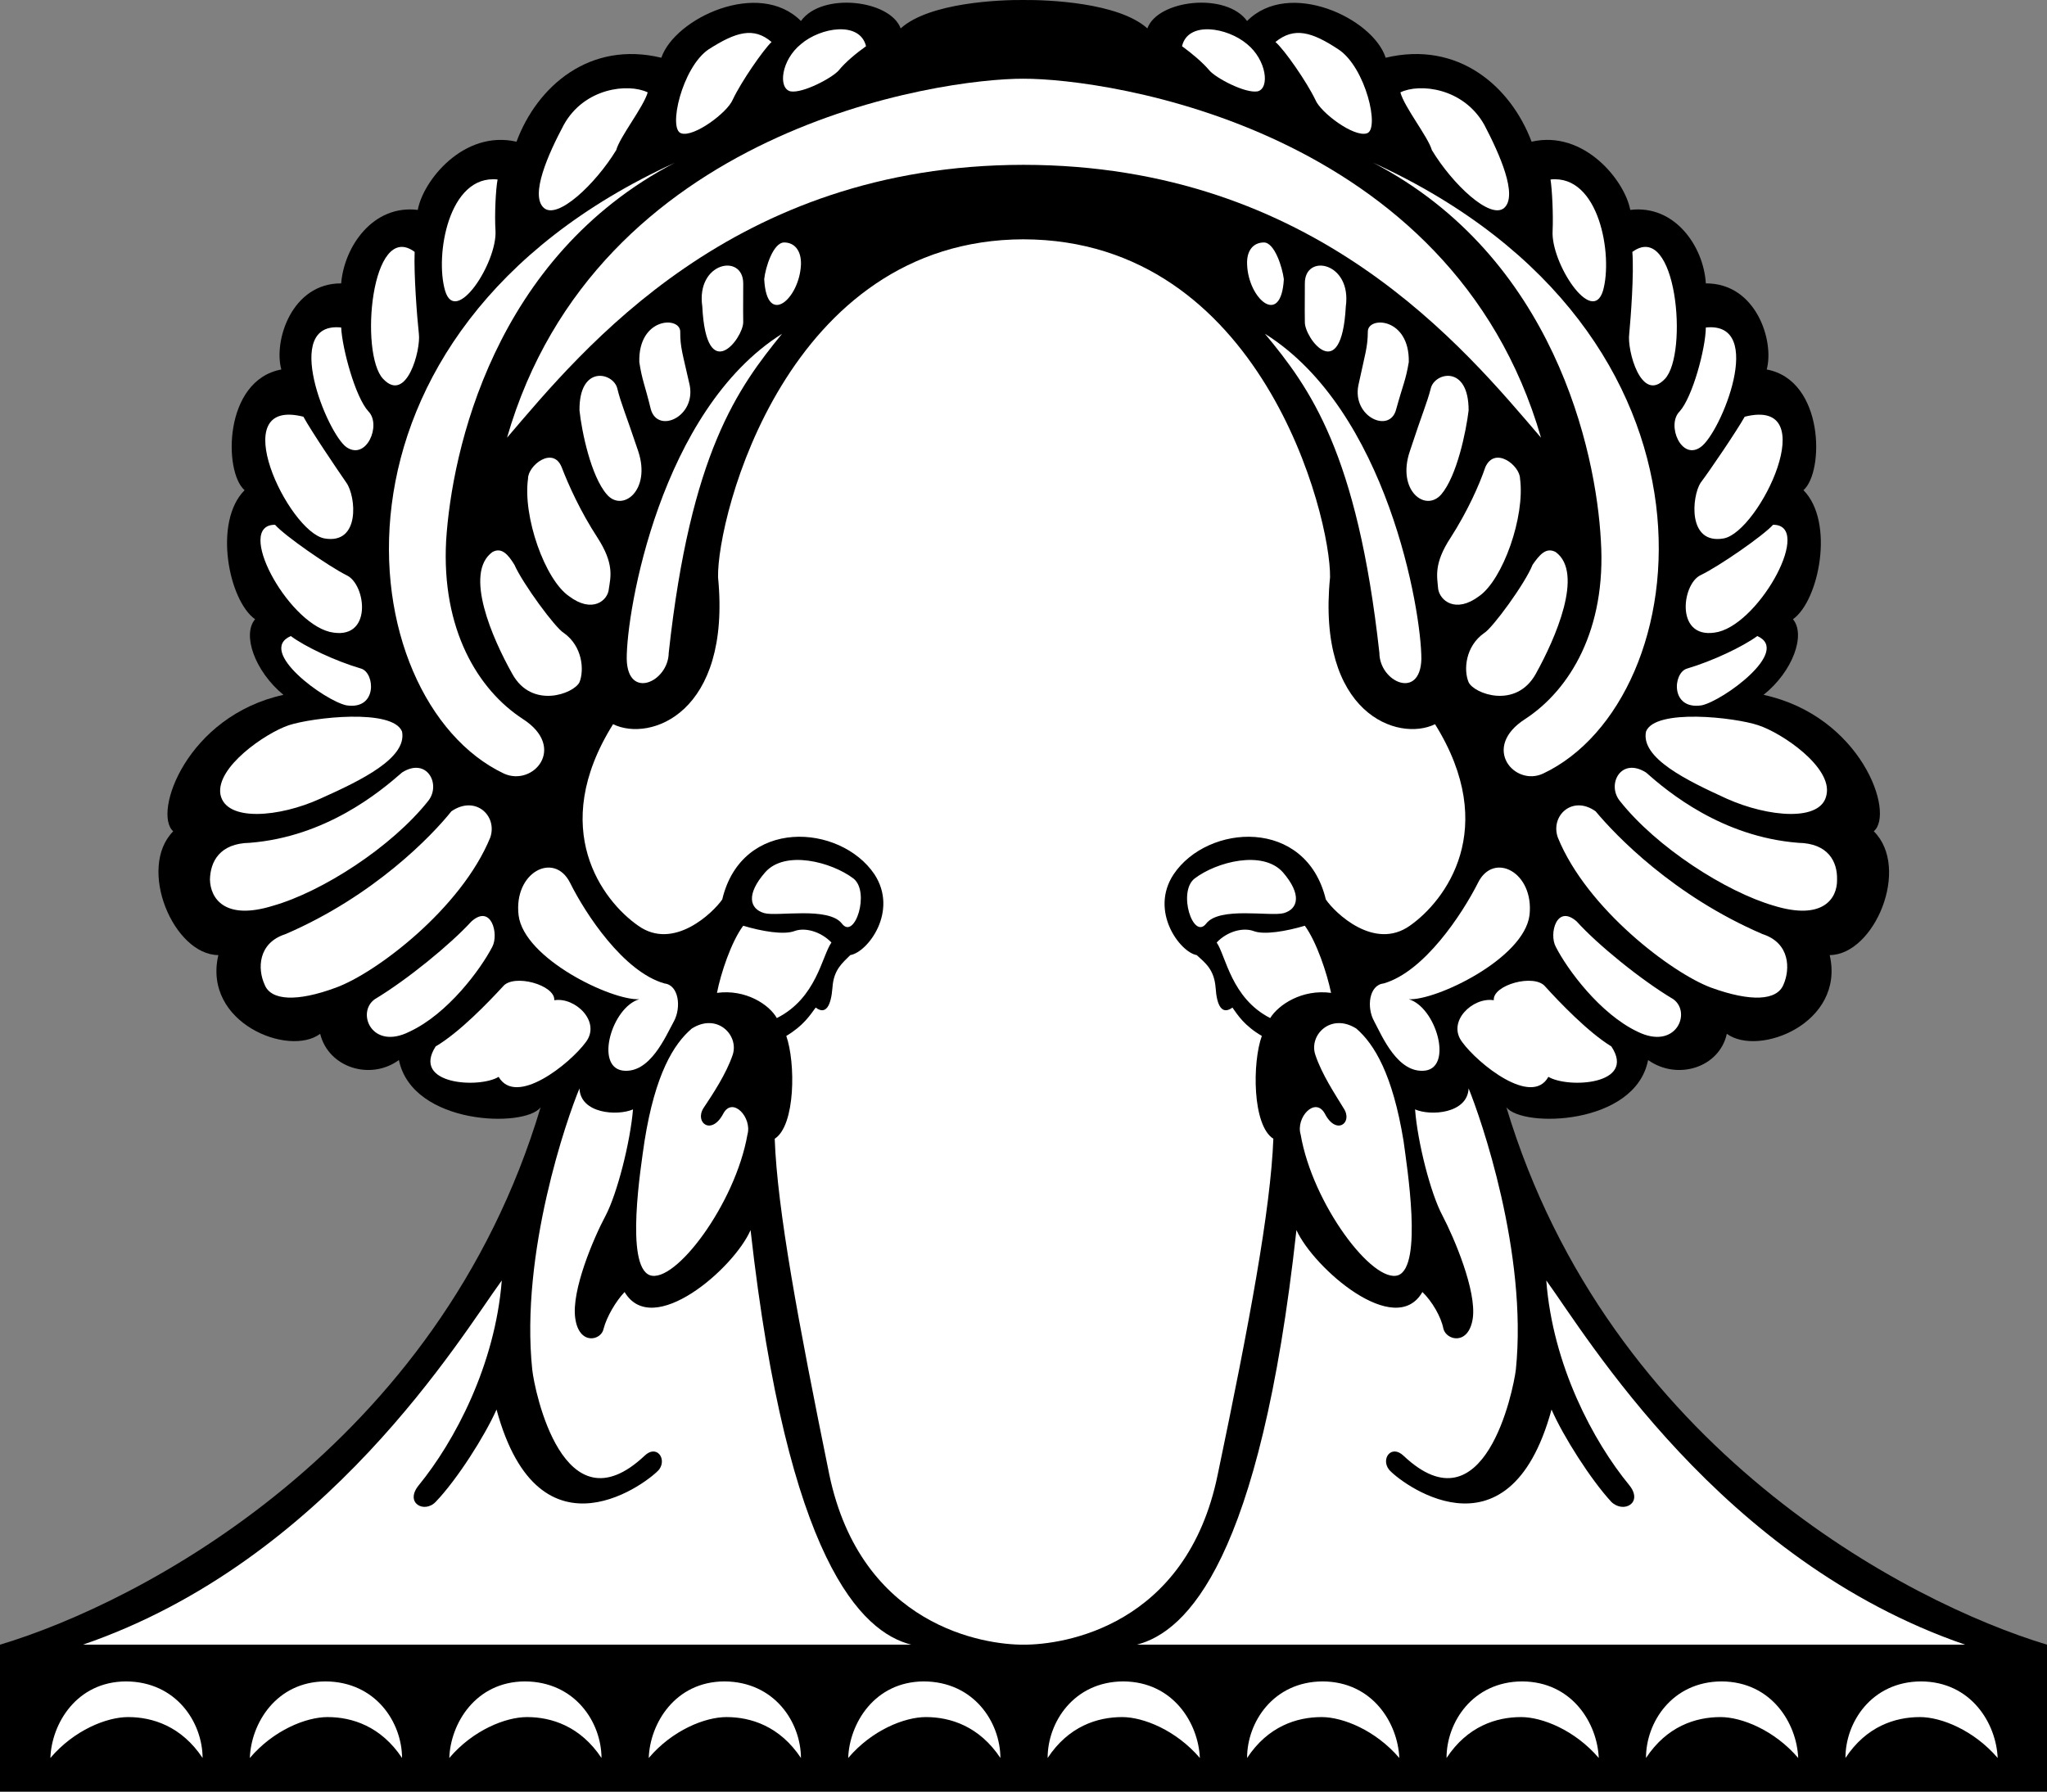 <svg xmlns="http://www.w3.org/2000/svg" width="195" height="170.704"><rect width="100%" height="100%" fill="#808080" stroke="none"/><path d="M97.5.001c2.29-.023 9.04.227 11.8 2.704.99-2.727 7.49-3.477 9.5-.704 3.99-4.023 11.99-.273 13.2 3.5 6.914-1.648 11.914 2.727 13.902 8 5.012-1.148 8.887 3.727 9.399 6.5 4.238-.523 6.988 3.477 7.199 7 4.79-.023 6.54 5.477 5.8 8.204 5.49 1.023 5.49 9.773 3.5 11.5 2.99 3.023 1.49 10.523-1 12.296 1.24 1.477-.01 4.977-2.8 7.204 9.29 2.023 12.54 11.273 10.5 13 3.54 3.523.04 11.773-4.2 11.796 1.49 6.477-6.76 9.727-9.8 7.5-.71 3.227-4.71 4.477-7.5 2.5-1.21 6.227-11.96 6.477-13.5 4.5 9.79 32.477 38.29 47.227 51.5 51.204v14H0v-14c13.29-3.977 41.79-18.727 51.5-51.204-1.46 1.977-12.21 1.727-13.5-4.5-2.71 1.977-6.71.727-7.5-2.5-2.96 2.227-11.21-1.023-9.7-7.5-4.26-.023-7.76-8.273-4.3-11.796-1.96-1.727 1.29-10.977 10.5-13-2.71-2.227-3.96-5.727-2.7-7.204-2.51-1.773-4.01-9.273-1-12.296-2.01-1.727-2.01-10.477 3.5-11.5-.76-2.727.99-8.227 5.7-8.204.29-3.523 3.04-7.523 7.3-7 .49-2.773 4.364-7.648 9.403-6.5 1.961-5.273 6.961-9.648 13.797-8 1.29-3.773 9.29-7.523 13.3-3.5 1.99-2.773 8.49-2.023 9.5.704C88.54.228 95.29-.022 97.5 0"/><path fill="#fff" d="M4.8 167.501c.114-3.273 2.49-7.27 7.2-7.296 4.79.023 7.285 3.898 7.3 7.296-2.01-3.023-4.76-3.898-7.097-3.898-2.043 0-5.16 1.25-7.402 3.898m18.999 0c.114-3.273 2.49-7.27 7.2-7.296 4.79.023 7.285 3.898 7.3 7.296-2.01-3.023-4.76-3.898-7.097-3.898-2.043 0-5.16 1.25-7.402 3.898m18.999 0c.114-3.273 2.49-7.27 7.2-7.296 4.79.023 7.285 3.898 7.3 7.296-2.01-3.023-4.76-3.898-7.097-3.898-2.043 0-5.16 1.25-7.402 3.898m18.999 0c.114-3.273 2.49-7.27 7.2-7.296 4.79.023 7.285 3.898 7.3 7.296-2.01-3.023-4.76-3.898-7.097-3.898-2.043 0-5.16 1.25-7.402 3.898m18.999 0c.114-3.273 2.49-7.27 7.2-7.296 4.79.023 7.285 3.898 7.3 7.296-2.01-3.023-4.76-3.898-7.097-3.898-2.043 0-5.16 1.25-7.402 3.898m-16.501-152C28.79 31.728 33.29 66.728 48 73.705c2.79 1.273 6.04-2.477 1.8-5.204-4.26-2.773-7.76-8.523-7.3-17 .54-8.523 4.54-27.023 21.8-36m-4.597 47.301c-.039-4.574 3.211-23.7 14.797-31-4.21 5.176-8.71 11.3-10.797 30.403-.039 2.773-3.914 4.523-4 .597m-32-2.199c1.336 1 4.211 2.375 6.7 3.102 1.324.398 1.574 3.96-1.403 3.5-2.023-.415-8.586-5.165-5.297-6.602"/><path fill="#fff" d="M26.203 50.001c.899 1.04 5.149 3.977 6.797 4.801 1.914.863 2.54 6.363-1.598 5.403-4.113-1.04-9.05-10.227-5.199-10.204m2.699-10.296C29.664 41.103 32.164 44.79 33 46c.914 1.29 1.352 5.914-2.098 5.301-3.425-.637-9.613-13.512-2-11.597m3.598-8.499c.102 2.023 1.352 6.648 2.602 8 1.25 1.273-.188 4.71-2.102 3.398-1.836-1.313-6.21-12-.5-11.398m7-7.204c-.086 2.102.227 6.227.402 7.801.2 1.55-1.175 6.676-3.402 4.3-2.273-2.374-1.148-15.187 3-12.1m7.902-6.899c-.175.875-.3 3.375-.199 4.898.149 3.04-3.789 9.102-4.8 5.704-.989-3.352.324-11.102 5-10.602m14.3-8.301c-1.851-.887-6.039-.45-8 3.102-1.492 2.8-3.226 6.699-1.902 7.898 1.3 1.176 4.926-2.262 6.902-5.5.336-1.262 2.586-4.074 3-5.5M73.5 4.001c-.773.727-2.898 3.79-3.7 5.5-.51 1.227-3.698 3.602-4.898 3.204-1.3-.352.075-6.29 2.598-8 2.602-1.665 4.29-2.165 6-.704m9 .403c-.898.636-1.96 1.511-2.598 2.3-.613.711-3.425 2.211-4.601 2-1.2-.289-.887-2.976 1-4.5 1.863-1.601 5.613-2.226 6.199.2m4.3 152.3c-4.76-1.226-11.76-7.976-15.3-39.5-1.586 3.649-9.336 10.399-12 5.899-.836.875-1.71 2.375-2 3.5-.21 1.125-2.336 1.625-2.7-1-.386-2.625 1.74-7.625 2.903-9.8 1.086-2.075 2.336-6.95 2.598-10.099-1.512.649-5.012.399-5.098-2-1.164 2.774-5.664 15.649-4.5 26.797.211 1.977 2.961 15.477 10.7 8.203 1.136-1.101 2.136.274 1.398 1.297-.762.977-11.387 9.477-15.5-5.699-1.137 2.55-3.762 6.676-5.801 8.8-1.086 1.126-2.996.099-1.598-1.6 3.387-4.15 7.262-11.4 7.899-19.5-3.871 5.296-16.61 26.695-39.899 34.702h78.899"/><path fill="#fff" d="M65.902 98.001c-1.738 1.477-3.488 4.352-4.5 10.704-.363 2.523-1.863 11.898.5 12.796 2.387.852 8.137-6.773 9.301-13.398.461-1.625-1.41-3.656-2.3-2-1.114 2.125-2.739.875-1.903-.5.914-1.375 2.164-3.25 2.8-5.102.614-1.898-1.51-4.023-3.898-2.5M49 53.802c.79 1.8 3.914 6.05 4.703 6.5 1.8 1.278 1.961 3.55 1.5 4.7-.539 1.1-4.539 2.6-6.402-.797-1.887-3.352-4.637-9.602-1.899-11.602.887-.5 1.512.25 2.098 1.2m4.5-9.302c.664 1.727 1.79 4.227 3.402 6.704 1.637 2.523 1.262 3.773 1.098 4.898-.086 1.125-1.586 2.375-3.797.7-2.289-1.575-4.414-7.575-3.902-11.2-.012-1.25 2.363-3.125 3.199-1.102m1.703-5.398c.211 2 1.086 6.25 2.598 8 1.488 1.75 4.238-.375 3-4.102-1.262-3.773-1.637-4.523-2-6-.387-1.523-3.637-2.273-3.598 2.102m5.699-4.602c.262 1.727.512 2.102 1.098 4.5.664 2.352 4.29.727 3.703-2.296-.664-2.977-.914-3.602-.902-5.102-.012-1.5-4.012-1.375-3.899 2.898m6-5.296c-.613-4.227 3.887-5.102 3.899-2.204-.012 2.852-.012 2.727 0 3.704-.012 1.542-3.512 6.148-3.899-1.5m5.898-2.602c.114-1.125.864-3.5 1.903-3.5.961 0 1.64.746 1.598 2.102-.137 3.273-3.262 6.023-3.5 1.398M38.3 69.705c-.886-2.227-8.51-1.352-10.8-.602-2.21.75-6.96 4-6.5 6.602.54 2.648 5.664 2.148 9.5.398 3.914-1.75 8.29-3.875 7.8-6.398m0 3.898c-2.136 1.875-7.26 6.125-14.5 6.7-2.886.05-3.76 1.8-3.8 3.5.04 1.8 1.414 3.925 6 2.5 4.664-1.325 11.29-5.575 14.8-10 1.24-1.575-.136-4.2-2.5-2.7m4.7 3.699c-1.836 2.3-7.336 8.05-15.797 11.7-2.664.85-2.664 3.35-2 4.8.586 1.55 3.086 1.676 6.797.3 3.79-1.374 11.914-7.5 14.703-14.3.711-2.074-1.414-4.074-3.703-2.5m1.902 10.5c-1.988 2.176-6.113 5.55-9.199 7.403-1.789 1.273-.289 4.898 3.297 3.097 3.664-1.7 6.79-5.95 7.902-8.097.637-1.227-.113-4.102-2-2.403M41.5 99.705c2.29-1.352 5.04-4.227 6.402-5.704 1.012-1.273 5.012-.148 4.899 1.301 1.988-.324 4.488 2.05 3 4-1.512 2.05-6.637 6.176-8.301 3.3-1.836 1.126-8.336.75-6-2.897"/><path fill="#fff" d="M60.902 95.205c-2.613.148-10.988-3.852-11.5-8-.488-4.102 3.387-6.102 4.899-3.102 1.488 3 5.113 8.5 9 9.602 1.363.148 1.613 2.273.902 3.597-.789 1.426-2.289 5.05-4.902 4.7-2.637-.4-1.012-6.024 1.601-6.797M72.8 87.001c1.24.352 6.114-.648 7.403 1 1.211 1.602 2.711-3.023 1.098-4.296-2.117-1.598-6.512-2.727-8.399-.602-1.863 2.125-1.488 3.5-.101 3.898m6.402 2.801c-.914 1.3-1.414 5.3-5.203 7.2-.71-1.274-2.96-2.774-5.7-2.4.364-1.874 1.364-4.874 2.5-6.397 1.74.523 3.864.898 4.903.5.961-.352 2.461.023 3.5 1.097M190.3 167.501c-.136-3.273-2.51-7.27-7.3-7.296-4.71.023-7.207 3.898-7.2 7.296 1.99-3.023 4.74-3.898 7.102-3.898 2.016 0 5.133 1.25 7.399 3.898m-19.001 0c-.136-3.273-2.51-7.27-7.3-7.296-4.71.023-7.207 3.898-7.2 7.296 1.99-3.023 4.74-3.898 7.102-3.898 2.016 0 5.133 1.25 7.399 3.898m-19.001 0c-.136-3.273-2.51-7.27-7.3-7.296-4.71.023-7.207 3.898-7.2 7.296 1.99-3.023 4.74-3.898 7.102-3.898 2.016 0 5.133 1.25 7.399 3.898m-19.001 0c-.136-3.273-2.51-7.27-7.3-7.296-4.71.023-7.207 3.898-7.2 7.296 1.99-3.023 4.74-3.898 7.102-3.898 2.016 0 5.133 1.25 7.399 3.898m-19.001 0c-.136-3.273-2.51-7.27-7.3-7.296-4.71.023-7.207 3.898-7.2 7.296 1.99-3.023 4.74-3.898 7.102-3.898 2.016 0 5.133 1.25 7.399 3.898"/><path fill="#fff" d="M97.5 22.802c22.664.051 29.29 26.426 29.203 32.2-1.289 12.976 6.461 15.726 10 14 6.211 9.976.961 16.85-2.402 19.203-3.387 2.398-7.137-1.227-8-2.5-1.887-7.852-11.262-7.227-14.5-2.403-2.328 3.528.613 7.426 2.199 7.7.79.726 1.664 1.35 1.8 3.1.114 1.75.614 2.626 1.602 1.9.512.726 1.137 1.726 2.801 2.703-.914 2.523-.914 8.523 1.098 9.796-.262 6.727-2.262 17.477-5.301 32-2.96 14.477-14.71 16.227-18.5 16.203-3.71.024-15.46-1.726-18.5-16.203-2.96-14.523-4.96-25.273-5.2-32 1.99-1.273 1.99-7.273 1.102-9.796 1.637-.977 2.262-1.977 2.801-2.704.961.727 1.461-.148 1.598-1.898.113-1.75.988-2.375 1.699-3.102 1.664-.273 4.605-4.171 2.3-7.699-3.26-4.824-12.636-5.45-14.5 2.403-.886 1.273-4.636 4.898-8 2.5-3.386-2.352-8.636-9.227-2.398-19.204 3.512 1.727 11.262-1.023 10-14-.113-5.773 6.512-32.148 29.098-32.199m33.3-7.301c35.49 16.227 30.99 51.227 16.2 58.204-2.71 1.273-5.96-2.477-1.7-5.204 4.24-2.773 7.74-8.523 7.2-17-.46-8.523-4.46-27.023-21.7-36"/><path fill="#fff" d="M97.5 7.501c8.04-.023 40.79 4.727 49.3 34.204-7.26-8.477-21.51-25.977-49.3-26-27.71.023-41.96 17.523-49.2 26C56.79 12.228 89.54 7.478 97.5 7.5"/><path fill="#fff" d="M135.402 62.802c.012-4.574-3.238-23.7-14.902-31 4.29 5.176 8.79 11.3 10.902 30.403.012 2.773 3.887 4.523 4 .597m32-2.199c-1.363 1-4.238 2.375-6.699 3.102-1.351.398-1.601 3.96 1.399 3.5 2-.415 8.562-5.165 5.3-6.602m1.5-10.602c-.925 1.04-5.175 3.977-6.902 4.801-1.836.863-2.46 6.363 1.703 5.403 4.086-1.04 9.024-10.227 5.2-10.204m-2.7-10.296c-.789 1.398-3.289 5.085-4.203 6.296-.836 1.29-1.273 5.914 2.203 5.301 3.399-.637 9.586-13.512 2-11.597m-3.703-8.5c-.023 2.023-1.273 6.648-2.5 8-1.273 1.273.164 4.71 2 3.398 1.914-1.313 6.29-12 .5-11.398m-7-7.204c.164 2.102-.148 6.227-.297 7.801-.226 1.55 1.149 6.676 3.399 4.3 2.25-2.374 1.125-15.187-3.102-12.1m-7.797-6.899c.149.875.274 3.375.2 4.898-.176 3.04 3.761 9.102 4.8 5.704.961-3.352-.351-11.102-5-10.602m-14.301-8.301c1.825-.887 6.012-.45 8 3.102 1.465 2.8 3.2 6.699 1.899 7.898-1.324 1.176-4.95-2.262-6.899-5.5-.363-1.262-2.613-4.074-3-5.5M121.5 4.001c.852.727 2.977 3.79 3.8 5.5.49 1.227 3.677 3.602 4.903 3.204 1.274-.352-.101-6.29-2.703-8-2.523-1.665-4.21-2.165-6-.704m-8.898.403c.875.636 1.937 1.511 2.601 2.3.586.711 3.399 2.211 4.598 2 1.176-.289.863-2.976-1-4.5-1.887-1.601-5.637-2.226-6.2.2m-4.301 152.3c4.74-1.226 11.74-7.976 15.2-39.5 1.664 3.649 9.414 10.399 12 5.899.914.875 1.79 2.375 2 3.5.29 1.125 2.414 1.625 2.8-1 .364-2.625-1.76-7.625-2.898-9.8-1.113-2.075-2.363-6.95-2.601-10.099 1.488.649 4.988.399 5.101-2 1.137 2.774 5.637 15.649 4.5 26.797-.238 1.977-2.988 15.477-10.699 8.203-1.164-1.101-2.164.274-1.402 1.297.738.977 11.363 9.477 15.5-5.699 1.113 2.55 3.738 6.676 5.699 8.8 1.164 1.126 3.074.099 1.703-1.6-3.414-4.15-7.289-11.4-7.902-19.5 3.847 5.296 16.59 26.695 39.902 34.702h-78.902"/><path fill="#fff" d="M129.203 98.001c1.711 1.477 3.461 4.352 4.5 10.704.336 2.523 1.836 11.898-.5 12.796-2.414.852-8.164-6.773-9.3-13.398-.489-1.625 1.382-3.656 2.3-2 1.086 2.125 2.711.875 1.797-.5-.836-1.375-2.086-3.25-2.7-5.102-.636-1.898 1.49-4.023 3.903-2.5M146 53.802c-.71 1.8-3.836 6.05-4.598 6.5-1.828 1.278-1.988 3.55-1.5 4.7.512 1.1 4.512 2.6 6.399-.797 1.863-3.352 4.613-9.602 1.902-11.602-.914-.5-1.539.25-2.203 1.2m-4.5-9.302c-.586 1.727-1.71 4.227-3.297 6.704-1.664 2.523-1.289 3.773-1.203 4.898.164 1.125 1.664 2.375 3.902.7 2.262-1.575 4.387-7.575 3.899-11.2-.012-1.25-2.387-3.125-3.301-1.102m-1.598-5.398c-.238 2-1.113 6.25-2.601 8-1.512 1.75-4.262-.375-3-4.102 1.238-3.773 1.613-4.523 2-6 .363-1.523 3.613-2.273 3.601 2.102m-5.699-4.602c-.289 1.727-.539 2.102-1.203 4.5-.586 2.352-4.21.727-3.598-2.296.637-2.977.887-3.602.899-5.102-.012-1.5 3.988-1.375 3.902 2.898m-6-5.296c.586-4.227-3.914-5.102-3.902-2.204-.012 2.852-.012 2.727 0 3.704-.012 1.542 3.488 6.148 3.902-1.5m-5.903-2.602c-.136-1.125-.886-3.5-1.898-3.5-.988 0-1.668.746-1.601 2.102.113 3.273 3.238 6.023 3.5 1.398M156.8 69.705c.864-2.227 8.49-1.352 10.7-.602 2.29.75 7.04 4 6.5 6.602-.46 2.648-5.586 2.148-9.5.398-3.836-1.75-8.21-3.875-7.7-6.398m0 3.898c2.114 1.875 7.24 6.125 14.5 6.7 2.864.05 3.74 1.8 3.7 3.5.04 1.8-1.336 3.925-6 2.5-4.586-1.325-11.21-5.575-14.7-10-1.26-1.575.114-4.2 2.5-2.7m-4.8 3.699c1.914 2.3 7.414 8.05 15.902 11.7 2.637.85 2.637 3.35 2 4.8-.613 1.55-3.113 1.676-6.902.3-3.71-1.374-11.836-7.5-14.598-14.3-.738-2.074 1.387-4.074 3.598-2.5m-1.797 10.5c1.961 2.176 6.086 5.55 9.2 7.403 1.761 1.273.261 4.898-3.403 3.097-3.586-1.7-6.71-5.95-7.797-8.097-.664-1.227.086-4.102 2-2.403m3.297 11.903c-2.21-1.352-4.96-4.227-6.297-5.704-1.039-1.273-5.039-.148-4.902 1.301-2.012-.324-4.512 2.05-3 4 1.488 2.05 6.613 6.176 8.199 3.3 1.914 1.126 8.414.75 6-2.897"/><path fill="#fff" d="M134.203 95.205c2.586.148 10.961-3.852 11.5-8 .461-4.102-3.414-6.102-4.902-3.102-1.512 3-5.137 8.5-9 9.602-1.387.148-1.637 2.273-.899 3.597.762 1.426 2.262 5.05 4.899 4.7 2.613-.4.988-6.024-1.598-6.797M122.3 87.001c-1.26.352-6.136-.648-7.398 1-1.238 1.602-2.738-3.023-1.101-4.296 2.094-1.598 6.488-2.727 8.402-.602 1.836 2.125 1.461 3.5.098 3.898m-6.399 2.801c.887 1.3 1.387 5.3 5.098 7.2.79-1.274 3.04-2.774 5.8-2.4-.386-1.874-1.386-4.874-2.5-6.397-1.76.523-3.886.898-4.898.5-.988-.352-2.488.023-3.5 1.097"/></svg>
